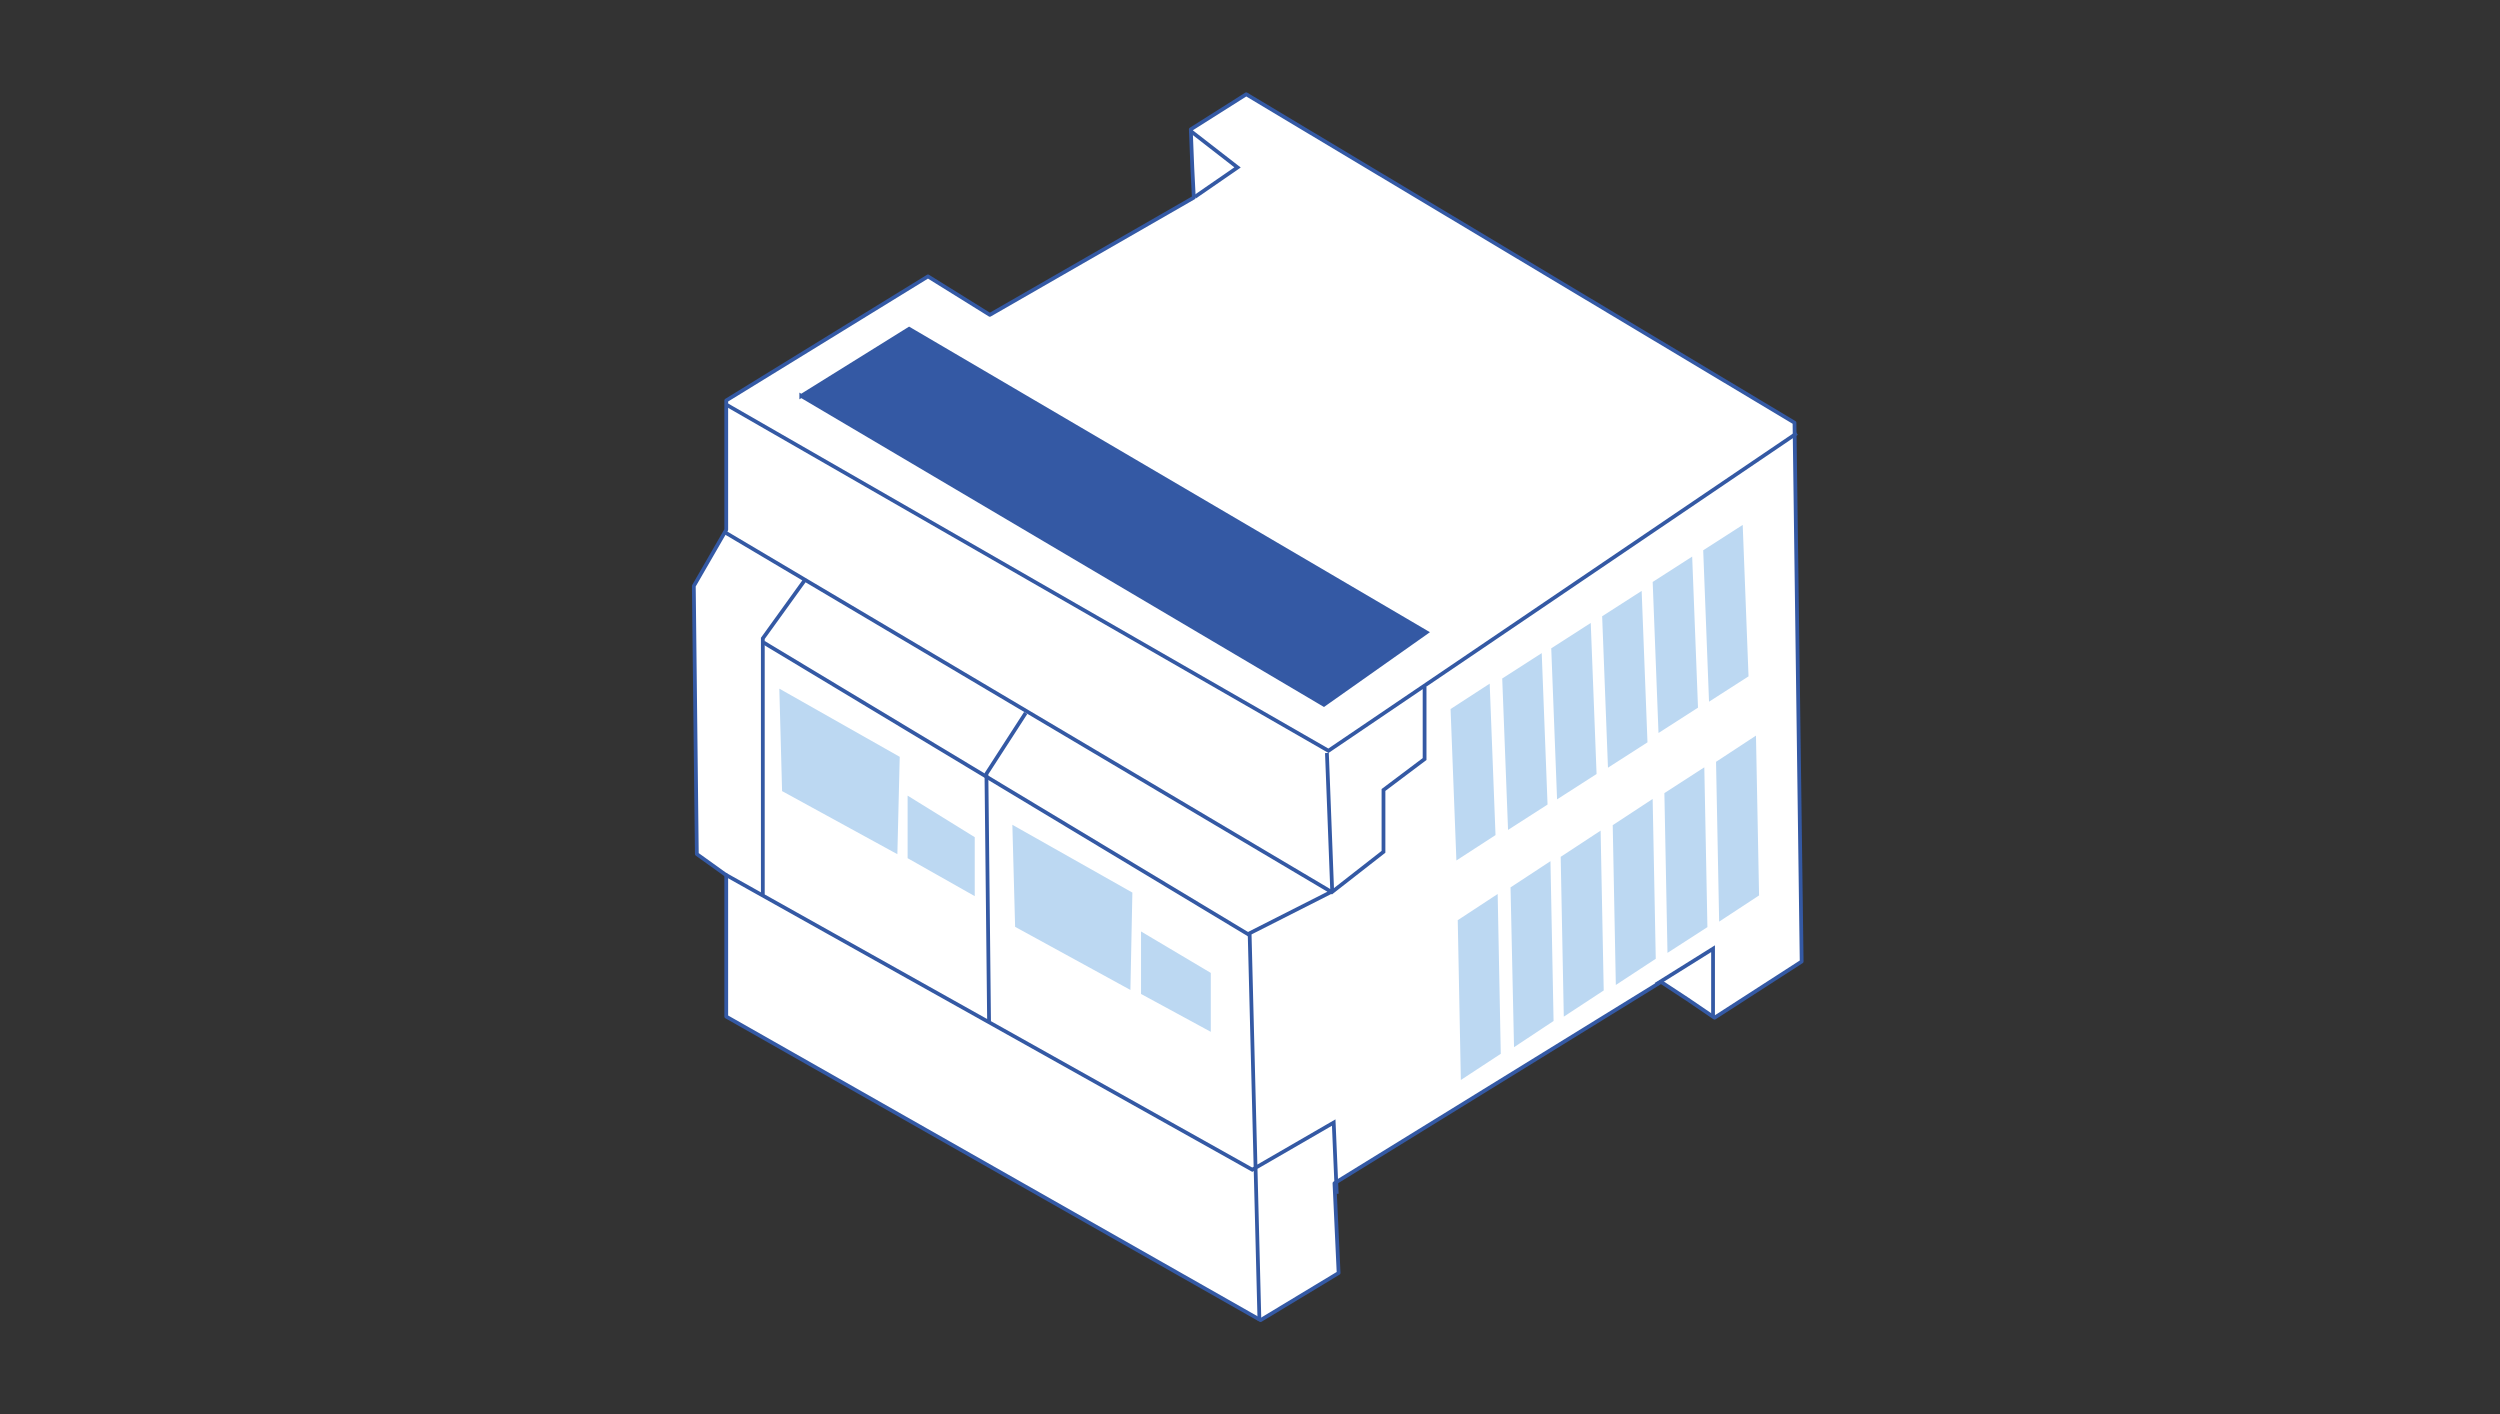 <?xml version="1.0" encoding="UTF-8"?>
<svg id="Vrstva_1" xmlns="http://www.w3.org/2000/svg" version="1.1" viewBox="0 0 663 375">
  <rect x="0" y="0" width="663" height="375" fill="#333333" stroke="none"/>
  <!-- Generator: Adobe Illustrator 29.2.1, SVG Export Plug-In . SVG Version: 2.1.0 Build 116)  -->
  <defs>
    <style>
      .st0 {
        stroke-linejoin: round;
      }

      .st0, .st1 {
        fill: #fff;
      }

      .st0, .st2 {
        stroke: #3459a4;
      }

      .st3 {
        stroke-width: 1px;
      }

      .st3, .st4 {
        stroke: #bcd8f2;
      }

      .st3, .st4, .st2 {
        fill: none;
        stroke-miterlimit: 10;
      }

      .st5 {
        fill: #3459a4;
      }

      .st6 {
        fill: #bcd8f2;
      }
    </style>
  </defs>
  <polygon class="st1" points="475.9 112.1 477.8 255 454.7 269.9 447.5 265 440.5 260.4 353.9 313.8 355 337.6 334.3 350.1 192.6 269.6 192.6 232.1 184.8 226.5 184 155.4 192.6 140.5 192.6 106.2 246.1 73.3 262.5 83.5 316.6 52.4 316.2 44.4 315.8 34.3 330.5 25 475.9 112.1 475.9 112.1"/>
  <polygon class="st0" points="475.9 112.1 477.8 255 454.7 269.9 447.5 265 440.5 260.4 353.9 313.8 355 337.6 334.3 350.1 192.6 269.6 192.6 232.1 184.8 226.5 184 155.4 192.6 140.5 192.6 106.2 246.1 73.3 262.5 83.5 316.6 52.4 316.2 44.4 315.8 34.3 330.5 25 475.9 112.1 475.9 112.1"/>
  <path class="st2" d="M192.6,107.3l159.7,91.8,124.2-84.2M192.3,141.2l160.9,95.4,13.7-10.7v-16.4l10.9-8.2v-19.1M192.3,231.9l139.8,78.3,21.6-12.5.8,18.9M334,350.2l-2.6-102.7,21.9-11.1-1.4-36.7M202.3,237.3v-68l11.1-15.4M262.3,271.1l-.7-65.9,10.4-16.1"/>
  <polygon class="st5" points="212.5 105 351.1 186.9 378.3 167.8 241.2 87.3 212.5 105 212.5 105"/>
  <path class="st2" d="M212.5,105l138.6,81.9,27.2-19.2-137.2-80.5-28.6,17.8h0ZM315.7,34.7l12.5,9.7-11.3,7.8M202.5,170.4l128.9,77.6"/>
  <polygon class="st6" points="452.2 146.2 453.7 185.2 463.2 179.1 461.7 140.1 452.2 146.2 452.2 146.2"/>
  <polygon class="st3" points="452.2 146.2 453.7 185.2 463.2 179.1 461.7 140.1 452.2 146.2 452.2 146.2"/>
  <polygon class="st6" points="455.6 202.3 456.4 243.5 466 237.2 465.2 196 455.6 202.3 455.6 202.3"/>
  <polygon class="st3" points="455.6 202.3 456.4 243.5 466 237.2 465.2 196 455.6 202.3 455.6 202.3"/>
  <polygon class="st6" points="438.8 154.6 440.3 193.5 449.8 187.4 448.3 148.5 438.8 154.6 438.8 154.6"/>
  <polygon class="st3" points="438.8 154.6 440.3 193.5 449.8 187.4 448.3 148.5 438.8 154.6 438.8 154.6"/>
  <polygon class="st6" points="441.9 210.6 442.7 251.8 452.3 245.6 451.5 204.4 441.9 210.6 441.9 210.6"/>
  <polygon class="st3" points="441.9 210.6 442.7 251.8 452.3 245.6 451.5 204.4 441.9 210.6 441.9 210.6"/>
  <polygon class="st6" points="425.4 163.7 426.9 202.7 436.4 196.6 434.9 157.6 425.4 163.7 425.4 163.7"/>
  <polygon class="st3" points="425.4 163.7 426.9 202.7 436.4 196.6 434.9 157.6 425.4 163.7 425.4 163.7"/>
  <polygon class="st6" points="428.2 219.1 429 260.3 438.6 254 437.8 212.8 428.2 219.1 428.2 219.1"/>
  <polygon class="st3" points="428.2 219.1 429 260.3 438.6 254 437.8 212.8 428.2 219.1 428.2 219.1"/>
  <polygon class="st6" points="411.9 172.2 413.4 211.1 422.9 205 421.4 166.1 411.9 172.2 411.9 172.2"/>
  <polygon class="st3" points="411.9 172.2 413.4 211.1 422.9 205 421.4 166.1 411.9 172.2 411.9 172.2"/>
  <polygon class="st6" points="414.4 227.5 415.2 268.7 424.8 262.4 424 221.2 414.4 227.5 414.4 227.5"/>
  <polygon class="st3" points="414.4 227.5 415.2 268.7 424.8 262.4 424 221.2 414.4 227.5 414.4 227.5"/>
  <polygon class="st6" points="398.9 180.2 400.4 219.2 409.9 213.1 408.4 174.1 398.9 180.2 398.9 180.2"/>
  <polygon class="st3" points="398.9 180.2 400.4 219.2 409.9 213.1 408.4 174.1 398.9 180.2 398.9 180.2"/>
  <polygon class="st6" points="401.1 235.6 402 276.8 411.5 270.5 410.7 229.3 401.1 235.6 401.1 235.6"/>
  <polygon class="st3" points="401.1 235.6 402 276.8 411.5 270.5 410.7 229.3 401.1 235.6 401.1 235.6"/>
  <polygon class="st6" points="385.2 188.3 386.7 227.3 396.1 221.2 394.6 182.2 385.2 188.3 385.2 188.3"/>
  <polygon class="st3" points="385.2 188.3 386.7 227.3 396.1 221.2 394.6 182.2 385.2 188.3 385.2 188.3"/>
  <polygon class="st6" points="387.1 244.3 387.9 285.5 397.5 279.2 396.7 238 387.1 244.3 387.1 244.3"/>
  <polygon class="st3" points="387.1 244.3 387.9 285.5 397.5 279.2 396.7 238 387.1 244.3 387.1 244.3"/>
  <polygon class="st6" points="207.2 183.5 238.1 201 237.5 225.7 207.9 209.5 207.2 183.5 207.2 183.5"/>
  <polygon class="st4" points="207.2 183.5 238.1 201 237.5 225.7 207.9 209.5 207.2 183.5 207.2 183.5"/>
  <polygon class="st6" points="269 219.6 299.8 237 299.3 261.7 269.7 245.5 269 219.6 269 219.6"/>
  <polygon class="st4" points="269 219.6 299.8 237 299.3 261.7 269.7 245.5 269 219.6 269 219.6"/>
  <polygon class="st6" points="303.1 247.9 320.6 258.3 320.6 272.8 303.1 263.3 303.1 247.9 303.1 247.9"/>
  <polygon class="st4" points="303.1 247.9 320.6 258.3 320.6 272.8 303.1 263.3 303.1 247.9 303.1 247.9"/>
  <polygon class="st6" points="241.2 211.9 258 222.3 258 236.8 241.2 227.3 241.2 211.9 241.2 211.9"/>
  <polygon class="st4" points="241.2 211.9 258 222.3 258 236.8 241.2 227.3 241.2 211.9 241.2 211.9"/>
  <polyline class="st2" points="454.3 269.6 454.3 251.6 439.1 261.1"/>
</svg>